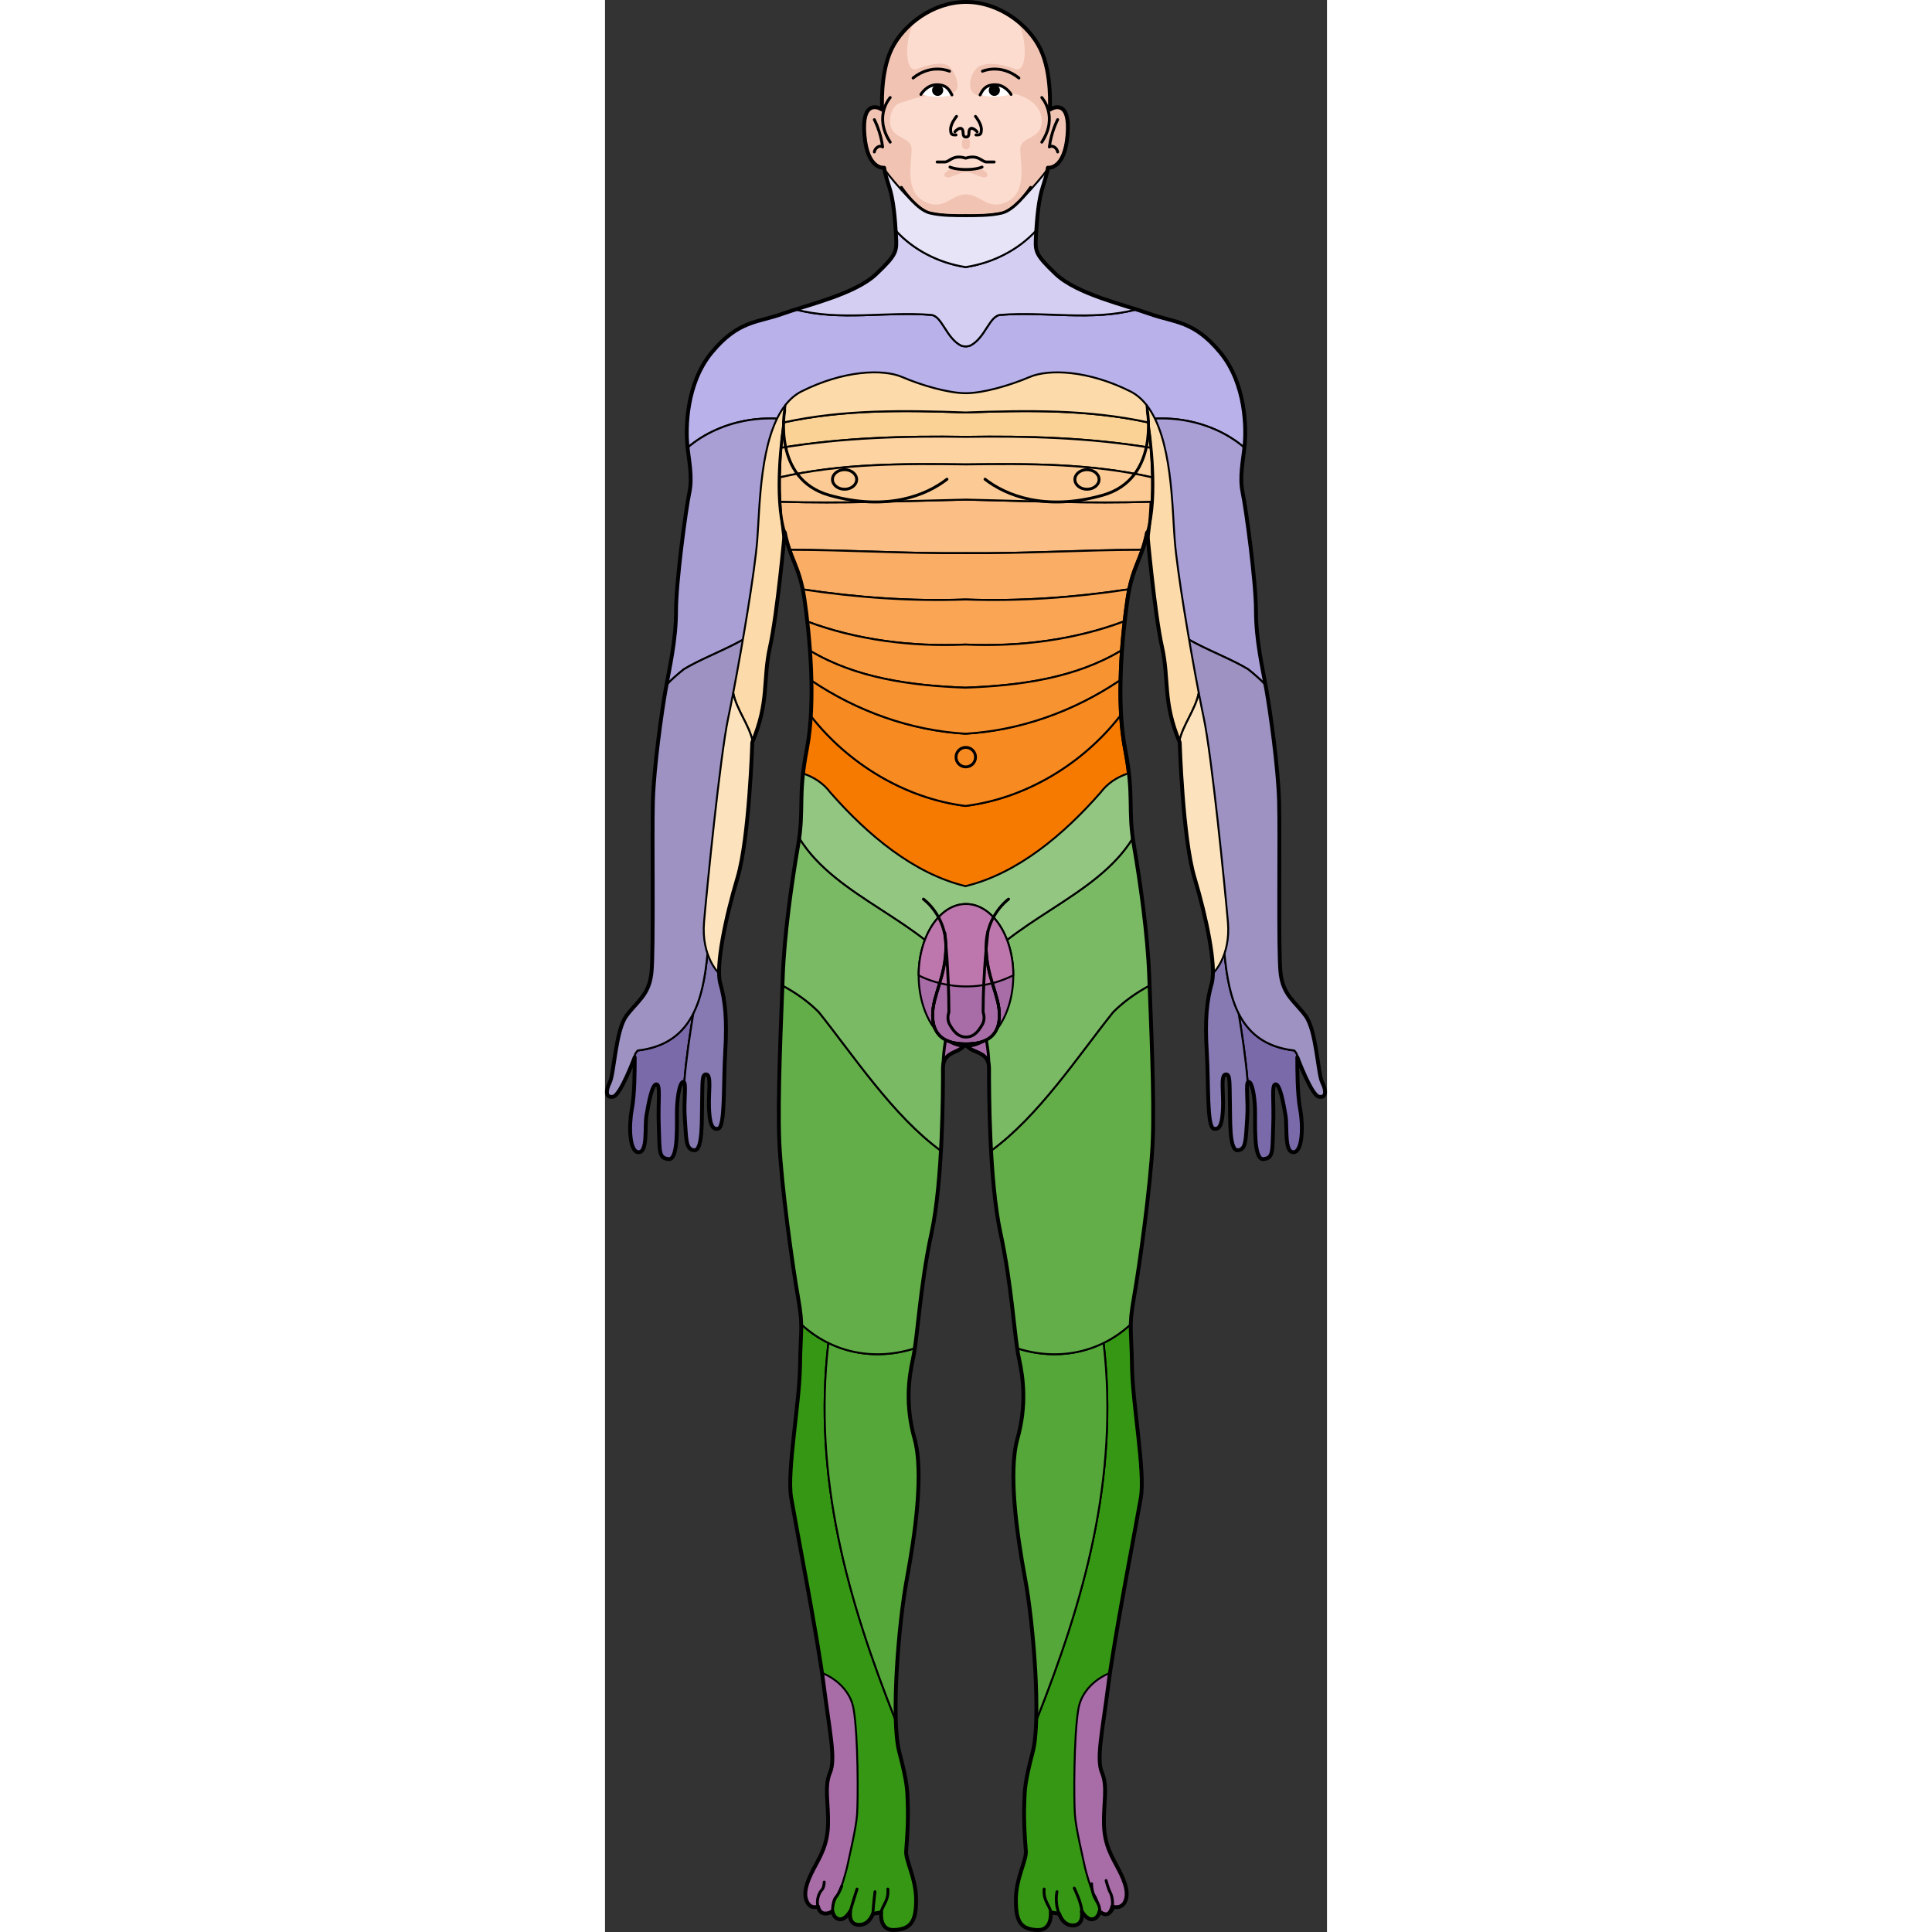 <?xml version="1.0" encoding="utf-8"?>
<!-- Created by: Science Figures, www.sciencefigures.org, Generator: Science Figures Editor -->
<!DOCTYPE svg PUBLIC "-//W3C//DTD SVG 1.1//EN" "http://www.w3.org/Graphics/SVG/1.1/DTD/svg11.dtd">
<svg version="1.1" id="Layer_1" xmlns="http://www.w3.org/2000/svg" xmlns:xlink="http://www.w3.org/1999/xlink" 
	 width="800px" height="800px" viewBox="0 0 187.452 501.627" enable-background="new 0 0 187.452 501.627"
	 xml:space="preserve">
<rect x="0" y="0" width="187.452" height="501.627" fill="#333333" stroke="none"/>
<g>
	<g>
		<g>
			<path fill="#FCDCCE" d="M186.216,281.04c-1.148-2.299-1.486-13.43-4.299-17.262c-2.811-3.832-5.875-5.365-6.514-11.115
				c-0.639-5.748-0.128-35.641-0.383-44.582c-0.256-8.943-2.299-23.377-3.322-29.126c-1.021-5.748-2.684-12.774-2.684-20.311
				s-2.555-26.444-3.447-30.658c-0.895-4.216,0.127-8.432,0.51-12.391c0.383-3.96,0.512-15.841-6.387-24.145
				c-6.898-8.303-11.879-7.664-18.268-9.963c-6.387-2.299-18.906-5.108-24.4-10.347c-5.492-5.237-5.365-5.876-5.109-10.219
				c0.256-4.344,0.641-9.068,1.789-12.519c1.15-3.451,1.277-4.853,1.277-4.853s4.342,0.636,5.109-8.434
				c0.768-9.069-3.449-7.41-4.598-6.643c0,0,0.639-9.325-2.428-15.713C109.997,6.373,102.238,0.5,93.727,0.5
				c-8.51,0-16.271,5.873-19.336,12.259c-3.068,6.389-2.428,15.713-2.428,15.713c-1.15-0.767-5.367-2.426-4.6,6.643
				c0.766,9.07,5.109,8.434,5.109,8.434s0.129,1.402,1.277,4.853c1.149,3.45,1.533,8.174,1.789,12.519
				c0.256,4.343,0.383,4.982-5.109,10.219c-5.494,5.239-18.012,8.048-24.4,10.347c-6.387,2.299-11.367,1.661-18.268,9.963
				c-6.898,8.304-6.77,20.185-6.387,24.145c0.383,3.959,1.406,8.175,0.51,12.391c-0.893,4.214-3.447,23.122-3.447,30.658
				s-1.663,14.563-2.684,20.311c-1.021,5.749-3.066,20.183-3.32,29.126c-0.256,8.941,0.254,38.834-0.383,44.582
				c-0.641,5.75-3.707,7.283-6.516,11.115c-2.811,3.832-3.15,14.963-4.301,17.262c-1.148,2.303-1.021,4.09,0.895,3.707
				c1.916-0.385,5.578-10.236,5.578-10.236c0,3.576,0,9.578-0.768,13.666c-0.768,4.092-0.639,10.986,1.789,10.986
				c2.426,0,1.533-6.643,2.043-9.58c0.512-2.939,1.406-8.049,2.557-8.049s0.383,4.344,0.637,10.859
				c0.256,6.516-0.127,8.303,2.555,8.559c2.684,0.254,2.045-9.709,2.172-13.158c0.129-3.449,0.768-6.898,1.662-6.898
				c0.893,0,0,4.855,0.383,9.709s0.127,7.92,2.428,8.049c2.299,0.127,1.916-8.049,2.043-12.775c0.129-4.725-0.127-7.154,1.15-6.898
				s0.51,4.6,0.637,8.432c0.131,3.832,0.641,6.131,2.428,5.621c1.789-0.512,1.279-11.498,1.789-19.928
				c0.512-8.434,0-13.285-1.277-17.758c-1.277-4.471,1.404-17.244,4.473-27.465c3.064-10.219,3.832-35.129,3.832-35.129
				c4.471-10.604,2.682-16.224,4.598-24.782c1.916-8.561,3.832-29.766,3.832-29.766c1.406,7.156,3.832,8.687,5.109,17.374
				c1.279,8.686,3.066,26.314,0.641,38.834c-2.428,12.518-0.641,15.586-2.301,25.164c-1.66,9.582-3.576,23.252-3.961,33.854
				c-0.383,10.602-1.404,31.936-0.893,43.178c0.51,11.244,3.449,32.318,4.854,40.238c1.404,7.922,0.639,8.178,0.512,17.887
				c-0.129,9.707-3.449,27.336-2.301,34.105c1.152,6.771,6.9,36.408,8.432,48.545c1.533,12.137,3.195,19.289,1.66,22.865
				c-1.533,3.578-0.383,7.92-0.51,13.412c-0.127,5.494-2.172,8.561-3.834,11.752c-1.658,3.195-2.682,6.135-1.658,8.307
				c1.021,2.168,2.866,1.275,2.866,1.275c0.743,3.34,3.774,1.277,3.774,1.277s0.256,1.789,1.789,2.043
				c1.533,0.256,2.811-2.043,2.811-2.043s-0.651,3.375,2.16,3.502c2.809,0.129,3.717-2.863,3.717-2.863l2.17-0.383
				c0,0-0.614,4.835,3.474,4.579c4.086-0.254,5.597-2.024,5.597-7.772s-2.785-10.182-2.586-12.771s0.598-7.57,0.398-12.551
				c-0.127-3.186,0-4.779-2.189-13.146c-2.193-8.365-0.201-33.266,1.99-45.02c2.189-11.752,4.383-27.688,1.992-36.252
				c-2.393-8.566-1.594-15.539-0.397-20.916c1.194-5.379,1.791-18.725,4.78-32.469c2.986-13.744,2.986-37.449,2.986-42.828
				c0-5.377,5.813-3.387,5.813-7.371c0,3.984,6.141,1.994,6.141,7.371c0,5.379-0.002,29.084,2.986,42.828
				c2.987,13.744,3.585,27.09,4.78,32.469c1.195,5.377,1.992,12.35-0.398,20.916c-2.391,8.564-0.199,24.5,1.993,36.252
				c2.19,11.754,4.183,36.654,1.991,45.02c-2.191,8.367-2.064,9.961-2.191,13.146c-0.199,4.98,0.2,9.961,0.398,12.551
				c0.199,2.59-2.588,7.023-2.588,12.771s1.343,7.528,5.433,7.782c4.086,0.256,3.638-4.589,3.638-4.589l2.172,0.383
				c0,0,0.905,3.135,3.716,3.006c2.811-0.127,2.161-3.645,2.161-3.645s1.277,2.299,2.811,2.043c1.533-0.254,1.787-2.043,1.787-2.043
				s2.635,2.104,3.322-1.277c0,0,2.299,0.893,3.322-1.275c1.021-2.172,0-5.111-1.662-8.307c-1.66-3.191-3.705-6.258-3.832-11.752
				c-0.129-5.492,1.021-9.834-0.512-13.412c-1.531-3.576,0.129-10.729,1.662-22.865s7.281-41.773,8.432-48.545
				c1.149-6.77-2.172-24.398-2.301-34.105c-0.127-9.709-0.893-9.965,0.512-17.887c1.404-7.92,4.344-28.994,4.854-40.238
				c0.511-11.242-0.511-32.576-0.894-43.178c-0.385-10.602-2.301-24.271-3.961-33.854c-1.66-9.578,0.129-12.646-2.299-25.164
				c-2.428-12.52-0.641-30.149,0.639-38.834c1.277-8.687,3.703-10.218,5.109-17.374c0,0,1.916,21.206,3.832,29.766
				c1.916,8.558,0.129,14.178,4.598,24.782c0,0,0.769,24.91,3.834,35.129c3.066,10.221,5.748,22.994,4.471,27.465
				c-1.277,4.473-1.789,9.324-1.277,17.758c0.51,8.43,0,19.416,1.789,19.928c1.789,0.51,2.299-1.789,2.428-5.621
				c0.127-3.832-0.639-8.176,0.637-8.432c1.279-0.256,1.023,2.174,1.15,6.898c0.129,4.727-0.256,12.902,2.043,12.775
				c2.301-0.129,2.045-3.195,2.428-8.049s-0.51-9.709,0.383-9.709c0.895,0,1.533,3.449,1.662,6.898
				c0.127,3.449-0.512,13.412,2.172,13.158c2.682-0.256,2.299-2.043,2.555-8.559c0.254-6.516-0.512-10.859,0.637-10.859
				c1.151,0,2.045,5.109,2.557,8.049c0.511,2.938-0.385,9.58,2.043,9.58s2.555-6.895,1.789-10.986
				c-0.766-4.088-0.766-10.09-0.766-13.666c0,0,3.66,9.852,5.576,10.236C187.239,285.13,187.368,283.343,186.216,281.04z"/>
		</g>
		<path fill="#F1C3B3" d="M117.017,71.12c-5.492-5.237-5.365-5.876-5.109-10.22c0.256-4.343,0.641-9.067,1.789-12.518
			c1.15-3.452,1.277-4.854,1.277-4.854s4.342,0.638,5.109-8.434c0.768-9.067-3.449-7.409-4.598-6.642c0,0,0.639-9.325-2.428-15.713
			c-1.377-2.869-3.709-5.631-6.629-7.807c3.1,2.767,3.701,14.37,0,12.975c-2.781-1.049-6.218-1.92-9.089-0.78
			c-2.006,0.798-3.559,5.36-1.715,7.03c2.137,1.933,6.855-0.498,9.421-0.084c3.725,0.601,8.119,2.739,8.338,7.02
			c0.275,5.358-5.557,4.019-5.557,7.693c0,3.674,1.82,10.883-3.277,13.515c-5.091,2.627-6.878-1.813-10.829-1.829
			c-3.967,0.015-5.752,4.456-10.844,1.829C77.779,49.67,79.6,42.461,79.6,38.787c0-3.675-5.832-2.335-5.557-7.693
			c0.07-1.362,0.498-2.902,1.576-3.827c0.729-0.622,2.203-0.839,3.111-1.191c1.277-0.496,2.637-0.761,3.967-1.062
			c1.771-0.402,3.52-0.287,5.291-0.212c1.266,0.054,2.891-0.506,3.414-1.824C92,21.475,90.475,17.833,89,17.006
			c-2.098-1.175-5.951,0.129-8.002,0.902c-3.689,1.391-3.102-10.143-0.025-12.95c-2.9,2.173-5.217,4.925-6.588,7.782
			c-3.068,6.388-2.428,15.713-2.428,15.713c-1.15-0.768-5.367-2.426-4.6,6.642c0.766,9.071,5.109,8.434,5.109,8.434
			s0.129,1.403,1.277,4.854c1.149,3.45,1.533,8.174,1.789,12.518c0.256,4.344,0.383,4.982-5.109,10.22
			c-5.494,5.239-18.012,8.048-24.4,10.347c-0.111,0.04-0.221,0.074-0.33,0.115c0,0,22.344-5.89,27.365-9.167
			c5.021-3.278,4.721-6.646,4.266-12.929c-0.455-6.283,2.494-7.31,5.246-5.002c2.734,2.294,11.059,1.489,11.16,1.481
			c0.102,0.008,8.391,0.813,11.126-1.481c2.752-2.308,5.701-1.281,5.246,5.002c-0.455,6.282-0.756,9.65,4.266,12.929
			c5.021,3.277,27.365,9.167,27.365,9.161c-0.105-0.039-0.209-0.069-0.316-0.109C135.03,79.168,122.511,76.359,117.017,71.12z"/>
		<path fill="#F1C3B3" d="M96.949,43.658c-1.424,0.469-3.229,0.337-3.229,0.337s-1.805,0.132-3.229-0.337
			c0,0-2.973,0.988-2.244,2.081c0.729,1.094,3.568-1.039,5.473-1.039c1.902,0,4.742,2.133,5.471,1.039
			C99.92,44.646,96.949,43.658,96.949,43.658z"/>
		<path fill="#F1C3B3" d="M94.639,36.179h-0.918h-0.92c0,0-0.656,2.608,0.92,2.608C95.295,38.787,94.639,36.179,94.639,36.179z"/>
		<path fill-rule="evenodd" clip-rule="evenodd" fill="#B9B1EA" stroke="#000000" stroke-width="0.5" stroke-miterlimit="10" d="
			M159.666,91.45c-6.917-8.303-11.909-7.664-18.312-9.963c-1.016-0.365-2.197-0.745-3.47-1.143
			c-11.463,3.078-23.719,0.461-35.082,1.406c-3.007,0-4.009,6-8.019,8c-0.421,0.14-0.799,0.195-1.149,0.191
			c-0.35,0.003-0.727-0.052-1.146-0.191c-4-2-5-8-8-8c-11.336-0.945-23.563,1.672-34.997-1.406c-1.27,0.398-2.448,0.778-3.462,1.143
			c-6.387,2.299-11.367,1.661-18.268,9.963c-6.898,8.304-6.77,20.185-6.387,24.145c0.02,0.206,0.047,0.415,0.07,0.623
			c8.87-7.574,22.313-9.595,33.043-5.468c12,4,16,18,26,24c1.269,0.634,2.631,1.404,4.05,2.193l8.411-30.448l0.686,2.403
			l0.688-2.403l8.431,30.448c1.423-0.789,2.788-1.559,4.06-2.193c10.024-6,14.034-20,26.063-24
			c10.757-4.127,24.231-2.106,33.123,5.468c0.023-0.208,0.051-0.417,0.07-0.623C166.452,111.635,166.581,99.754,159.666,91.45z"/>
		<g>
			<path fill-rule="evenodd" clip-rule="evenodd" fill="#A99FD5" stroke="#000000" stroke-width="0.5" stroke-miterlimit="10" d="
				M132.65,110.862c0.103-0.036,0.201-0.077,0.305-0.112c10.73-4.127,24.173-2.106,33.043,5.468
				c-0.419,3.778-1.289,7.771-0.439,11.768c0.893,4.214,3.447,23.122,3.447,30.658c0,7.064,1.455,13.666,2.479,19.201
				c-1.3-1.415-2.855-2.756-4.529-4.095c-7.805-4.683-19.262-7.539-23.918-15.221c-1.27-9.347-2.262-20.324-2.262-20.324
				c-0.238,1.214-0.508,2.258-0.795,3.21C141.528,130.709,135.83,120.915,132.65,110.862z"/>
			
				<path fill="#7A6AAA" stroke="#000000" stroke-width="0.5" stroke-linecap="round" stroke-linejoin="round" stroke-miterlimit="10" d="
				M178.955,272.75c0.646,0.646,0.873,1.298,0.953,2.214c-0.11-0.286-0.172-0.453-0.172-0.453c0,0.315,0,0.649,0.001,0.999
				c0.005,3.62,0.066,8.939,0.767,12.667c0.768,4.092,0.639,10.986-1.789,10.986c-2.426,0-1.533-6.643-2.043-9.58
				c-0.512-2.939-1.406-8.049-2.557-8.049s-0.383,4.344-0.637,10.859c-0.256,6.516,0.127,8.303-2.555,8.559
				c-2.684,0.254-2.045-9.709-2.172-13.158c-0.114-3.069-0.634-6.132-1.377-6.771c-0.092-0.079-0.187-0.128-0.285-0.128
				c-0.096,0-0.167,0.066-0.226,0.172c-0.479-6.104-1.384-12.064-2.36-18.002C167.093,268.232,171.424,271.881,178.955,272.75z"/>
			
				<path fill="#8779B2" stroke="#000000" stroke-width="0.5" stroke-linecap="round" stroke-linejoin="round" stroke-miterlimit="10" d="
				M153.096,228.082c1.704-3.867,3.313-7.79,2.859-12.332c6.393,12.786,2.202,34.644,8.549,47.315
				c0.977,5.938,1.882,11.898,2.36,18.002c-0.486,0.881,0.185,5.204-0.157,9.537c-0.383,4.854-0.127,7.92-2.428,8.049
				c-2.299,0.127-1.916-8.049-2.043-12.775c-0.129-4.725,0.127-7.154-1.15-6.898s-0.51,4.6-0.637,8.432
				c-0.131,3.832-0.641,6.131-2.428,5.621c-1.789-0.512-1.279-11.498-1.789-19.928c-0.512-8.434,0-13.285,1.277-17.758
				C158.779,250.905,156.14,238.269,153.096,228.082z"/>
			<path fill-rule="evenodd" clip-rule="evenodd" fill="#9D92C1" stroke="#000000" stroke-width="0.5" stroke-miterlimit="10" d="
				M166.955,173.75c1.674,1.339,3.229,2.681,4.529,4.095c0.068,0.37,0.142,0.75,0.205,1.109c1.021,5.749,3.066,20.183,3.32,29.126
				c0.256,8.941-0.254,38.834,0.383,44.582c0.641,5.75,3.707,7.283,6.516,11.115c2.811,3.832,3.15,14.963,4.301,17.262
				c1.148,2.303,1.021,4.09-0.895,3.707c-1.669-0.335-4.661-7.849-5.406-9.783c-0.08-0.916-0.307-1.567-0.953-2.214
				c-26-3-14-39-23-57c0.454,4.542-1.155,8.465-2.859,12.332c-0.02-0.066-0.039-0.134-0.059-0.2
				c-3.064-10.219-3.832-35.129-3.832-35.129c-4.471-10.604-2.682-16.224-4.598-24.782c-0.537-2.401-1.075-5.798-1.57-9.442
				C147.693,166.211,159.15,169.067,166.955,173.75z"/>
			
				<path fill="#369715" stroke="#000000" stroke-width="0.5" stroke-linecap="round" stroke-linejoin="round" stroke-miterlimit="10" d="
				M109.254,480.563c-0.199-2.59-0.598-7.57-0.398-12.551c0.127-3.186,0-4.779,2.189-13.146c0.505-1.926,0.786-4.734,0.896-8.05
				c12.362-31.104,21.578-63.08,17.51-98.137c2.5-1.227,4.876-2.832,7.054-4.85c-0.063,2.691,0.235,5.123,0.311,10.903
				c0.129,9.707,3.449,27.336,2.301,34.105c-1.152,6.771-6.9,36.408-8.432,48.545c-1.533,12.137-3.195,19.289-1.66,22.865
				c1.533,3.578,0.383,7.92,0.51,13.412c0.127,5.494,2.172,8.561,3.834,11.752c1.658,3.195,2.682,6.135,1.658,8.307
				c-1.021,2.168-2.866,1.275-2.866,1.275c-0.743,3.34-3.774,1.277-3.774,1.277s-0.256,1.789-1.789,2.043
				c-1.533,0.256-2.811-2.043-2.811-2.043s0.651,3.375-2.16,3.502c-2.809,0.129-3.717-2.863-3.717-2.863l-2.17-0.383
				c0,0,0.614,4.835-3.474,4.579c-4.086-0.254-5.597-2.024-5.597-7.772S109.453,483.153,109.254,480.563z"/>
			
				<path fill="#55A739" stroke="#000000" stroke-width="0.5" stroke-linecap="round" stroke-linejoin="round" stroke-miterlimit="10" d="
				M111.94,446.816c0.368-11.089-1.199-27.922-2.886-36.97c-2.189-11.752-4.383-27.688-1.992-36.252
				c2.393-8.566,1.594-15.539,0.397-20.916c-0.161-0.727-0.312-1.61-0.459-2.61c7.526,2.425,15.483,2.027,22.449-1.389
				C133.519,383.736,124.303,415.713,111.94,446.816z"/>
			
				<path fill="#63AE49" stroke="#000000" stroke-width="0.5" stroke-linecap="round" stroke-linejoin="round" stroke-miterlimit="10" d="
				M107.001,350.068c-0.94-6.395-1.736-17.972-4.321-29.858c-1.309-6.022-2.044-13.956-2.457-21.424
				c12.441-9.069,22.722-24.772,31.732-36.036c2.771-2.771,6.025-5.051,9.424-6.862c0.431,11.173,1.275,30.289,0.801,40.721
				c-0.51,11.244-3.449,32.318-4.854,40.238c-0.568,3.206-0.778,5.154-0.822,6.983C128.261,351.469,117.229,353.363,107.001,350.068
				z"/>
			
				<path fill="#7ABA64" stroke="#000000" stroke-width="0.5" stroke-linecap="round" stroke-linejoin="round" stroke-miterlimit="10" d="
				M93.93,270.524l-0.1,0.729c-0.009-0.019-0.014-0.042-0.021-0.062v-16.148c0.049-0.098,0.098-0.196,0.146-0.294
				c10.977-16.043,33.359-21.393,43.071-37.117c0.086,0.622,0.182,1.262,0.3,1.944c1.66,9.582,3.576,23.252,3.961,33.854
				c0.027,0.764,0.059,1.59,0.092,2.457c-3.398,1.812-6.652,4.091-9.424,6.862c-9.011,11.264-19.291,26.967-31.732,36.036
				c-0.529-9.575-0.529-18.382-0.529-21.404C99.693,272.259,94.428,273.812,93.93,270.524z"/>
			
				<path fill="#A86DA7" stroke="#000000" stroke-width="0.5" stroke-linecap="round" stroke-linejoin="round" stroke-miterlimit="10" d="
				M131.097,434.373L131.097,434.373c-0.158,1.087-0.299,2.103-0.413,3.011c-1.533,12.137-3.195,19.289-1.66,22.865
				c1.533,3.578,0.383,7.92,0.51,13.412c0.127,5.494,2.172,8.561,3.834,11.752c1.658,3.195,2.682,6.135,1.658,8.307
				c-1.021,2.168-2.866,1.275-2.866,1.275c-0.657,2.954-3.102,1.684-3.657,1.351c-0.215-1.996-1.078-3.886-1.543-4.513
				c-0.652-0.879-2.022-5.306-2.565-7.963s-2.089-8.942-2.384-12.657s-0.3-20.497,0.885-27.442S131.097,434.373,131.097,434.373z"/>
			
				<path fill-rule="evenodd" clip-rule="evenodd" fill="#FCDAA9" stroke="#000000" stroke-width="0.5" stroke-linecap="round" stroke-linejoin="round" stroke-miterlimit="10" d="
				M140.581,105.132c6.726,8.532,6.645,26.449,7.343,35.181c0.677,8.459,3.94,27.594,6.236,39.586
				c-0.851,4.404-4.157,8.297-5.049,12.618c-4.342-10.448-2.603-16.053-4.504-24.545c-1.533-6.848-3.064-21.777-3.616-27.481
				C142.72,129.014,142.127,116.772,140.581,105.132z"/>
			
				<path fill-rule="evenodd" clip-rule="evenodd" fill="#FDE3BD" stroke="#000000" stroke-width="0.5" stroke-linecap="round" stroke-linejoin="round" stroke-miterlimit="10" d="
				M155.459,186.413c2.089,9.88,5.483,43.909,6.267,52.952s-3.896,13.386-3.896,13.386s-0.007-0.029-0.009-0.038
				c0.121-5.728-2.188-16.183-4.784-24.83c-3.064-10.219-3.832-35.129-3.832-35.129c-0.034-0.081-0.061-0.156-0.094-0.236
				c0.892-4.32,4.198-8.214,5.049-12.618C154.647,182.448,155.093,184.681,155.459,186.413z"/>
		</g>
		<path fill-rule="evenodd" clip-rule="evenodd" fill="#A99FD5" stroke="#000000" stroke-width="0.5" stroke-miterlimit="10" d="
			M54.793,110.862c-0.103-0.036-0.201-0.077-0.305-0.112c-10.73-4.127-24.173-2.106-33.043,5.468
			c0.419,3.778,1.289,7.771,0.439,11.768c-0.893,4.214-3.447,23.122-3.447,30.658c0,7.064-1.455,13.666-2.479,19.201
			c1.3-1.415,2.855-2.756,4.529-4.095c7.805-4.683,19.262-7.539,23.918-15.221c1.27-9.347,2.262-20.324,2.262-20.324
			c0.238,1.214,0.508,2.258,0.795,3.21C45.915,130.709,51.613,120.915,54.793,110.862z"/>
		
			<path fill="#7A6AAA" stroke="#000000" stroke-width="0.5" stroke-linecap="round" stroke-linejoin="round" stroke-miterlimit="10" d="
			M8.488,272.75c-0.646,0.646-0.873,1.298-0.953,2.214c0.11-0.286,0.172-0.453,0.172-0.453c0,0.315,0,0.649-0.001,0.999
			c-0.005,3.62-0.066,8.939-0.767,12.667c-0.768,4.092-0.639,10.986,1.789,10.986c2.426,0,1.533-6.643,2.043-9.58
			c0.512-2.939,1.406-8.049,2.557-8.049s0.383,4.344,0.637,10.859c0.256,6.516-0.127,8.303,2.555,8.559
			c2.684,0.254,2.045-9.709,2.172-13.158c0.114-3.069,0.634-6.132,1.377-6.771c0.092-0.079,0.187-0.128,0.285-0.128
			c0.096,0,0.167,0.066,0.226,0.172c0.479-6.104,1.384-12.064,2.36-18.002C20.351,268.232,16.02,271.881,8.488,272.75z"/>
		
			<path fill="#8779B2" stroke="#000000" stroke-width="0.5" stroke-linecap="round" stroke-linejoin="round" stroke-miterlimit="10" d="
			M34.348,228.082c-1.704-3.867-3.313-7.79-2.859-12.332c-6.393,12.786-2.202,34.644-8.549,47.315
			c-0.977,5.938-1.882,11.898-2.36,18.002c0.486,0.881-0.185,5.204,0.157,9.537c0.383,4.854,0.127,7.92,2.428,8.049
			c2.299,0.127,1.916-8.049,2.043-12.775c0.129-4.725-0.127-7.154,1.15-6.898s0.51,4.6,0.637,8.432
			c0.131,3.832,0.641,6.131,2.428,5.621c1.789-0.512,1.279-11.498,1.789-19.928c0.512-8.434,0-13.285-1.277-17.758
			C28.664,250.905,31.304,238.269,34.348,228.082z"/>
		<path fill-rule="evenodd" clip-rule="evenodd" fill="#9D92C1" stroke="#000000" stroke-width="0.5" stroke-miterlimit="10" d="
			M20.488,173.75c-1.674,1.339-3.229,2.681-4.529,4.095c-0.068,0.37-0.142,0.75-0.205,1.109c-1.021,5.749-3.066,20.183-3.32,29.126
			c-0.256,8.941,0.254,38.834-0.383,44.582c-0.641,5.75-3.707,7.283-6.516,11.115c-2.811,3.832-3.15,14.963-4.301,17.262
			c-1.148,2.303-1.021,4.09,0.895,3.707c1.669-0.335,4.661-7.849,5.406-9.783c0.08-0.916,0.307-1.567,0.953-2.214c26-3,14-39,23-57
			c-0.454,4.542,1.155,8.465,2.859,12.332c0.02-0.066,0.039-0.134,0.059-0.2c3.064-10.219,3.832-35.129,3.832-35.129
			c4.471-10.604,2.682-16.224,4.598-24.782c0.537-2.401,1.075-5.798,1.57-9.442C39.75,166.211,28.293,169.067,20.488,173.75z"/>
		<path fill-rule="evenodd" clip-rule="evenodd" fill="#D4CFF2" stroke="#000000" stroke-width="0.5" stroke-miterlimit="10" d="
			M116.932,71.14c-5.515-5.237-5.387-5.876-5.13-10.219c0.021-0.358,0.045-0.721,0.068-1.083
			c-4.673,5.121-11.325,8.454-18.235,9.512c-6.883-1.058-13.51-4.391-18.164-9.512c0.023,0.362,0.047,0.726,0.068,1.083
			c0.256,4.343,0.383,4.982-5.109,10.219c-4.623,4.408-14.205,7.093-20.938,9.205c11.435,3.078,23.661,0.461,34.997,1.406
			c3,0,4,6,8,8c0.42,0.14,0.797,0.195,1.146,0.191c0.351,0.003,0.729-0.052,1.151-0.191c4.016-2,5.02-8,8.031-8
			c11.381-0.945,23.655,1.672,35.135-1.406C131.192,78.233,121.572,75.547,116.932,71.14z"/>
		<path fill-rule="evenodd" clip-rule="evenodd" fill="#E7E4F8" stroke="#000000" stroke-width="0.5" stroke-miterlimit="10" d="
			M102.98,55.3c-3.162,0.614-7.346,0.696-8.712,0.707c-0.175-0.001-0.394-0.003-0.634-0.006c-0.238,0.003-0.455,0.005-0.629,0.006
			c-1.354-0.01-5.504-0.092-8.641-0.707c-3.791-0.743-11.782-11.235-11.819-11.284c0.117,0.654,0.422,2.035,1.204,4.385
			c1.055,3.166,1.463,7.401,1.721,11.435c4.654,5.121,11.281,8.454,18.164,9.512c6.939-1.058,13.621-4.391,18.313-9.512
			c0.261-4.034,0.672-8.269,1.735-11.435c0.788-2.35,1.096-3.731,1.214-4.385C114.86,44.065,106.803,54.558,102.98,55.3z"/>
		
			<path fill="#93C781" stroke="#000000" stroke-width="0.5" stroke-linecap="round" stroke-linejoin="round" stroke-miterlimit="10" d="
			M135.885,199.702c-3.716-0.844-8.306-1.847-8.115-1.858c0.267-0.015-24.622,12.673-32.066,16.465
			c-0.594-0.27-1.232-0.56-1.895-0.86v1.532c-1.131-0.448-1.942-0.729-2.068-0.672c-7.444-3.792-32.333-16.48-32.066-16.465
			c0.19,0.011-4.399,1.014-8.115,1.858c-0.987,7.64-0.21,11.204-1.142,17.931c9.712,15.724,32.095,21.074,43.071,37.117
			c0.049,0.098,0.098,0.196,0.146,0.294l0.174-0.812v0.812c0.049-0.098,0.098-0.196,0.146-0.294
			c10.977-16.043,33.359-21.393,43.071-37.117C136.095,210.906,136.872,207.342,135.885,199.702z"/>
		
			<path fill-rule="evenodd" clip-rule="evenodd" fill="#FBBF86" stroke="#000000" stroke-width="0.5" stroke-linecap="round" stroke-linejoin="round" stroke-miterlimit="10" d="
			M93.635,129.721v-0.002c-0.016,0-0.031,0.001-0.047,0.001c-0.017,0-0.032,0-0.048-0.001v0.002
			c-16.008,0.357-32.13,1.069-48.013,0.542c0.1,2.506,0.279,4.997,0.562,7.458c0.106,0.928,0.225,1.852,0.363,2.77
			c0.138-1.426,0.216-2.285,0.216-2.285c0.355,1.809,0.777,3.25,1.229,4.547c14.971,0.018,30.44,1.022,45.691,0.862
			c15.25,0.161,30.72-0.844,45.69-0.862c0.451-1.298,0.873-2.739,1.229-4.547c0,0,0.078,0.859,0.216,2.285
			c0.139-0.918,0.257-1.842,0.363-2.77c0.282-2.461,0.462-4.952,0.562-7.458C125.765,130.79,109.643,130.078,93.635,129.721z"/>
		
			<path fill-rule="evenodd" clip-rule="evenodd" fill="#FAAE65" stroke="#000000" stroke-width="0.5" stroke-linecap="round" stroke-linejoin="round" stroke-miterlimit="10" d="
			M93.635,143.614L93.635,143.614c-0.016,0-0.031,0-0.047,0c-0.017,0-0.032,0-0.048,0l0,0c-15.235,0.158-30.688-0.844-45.644-0.862
			c0.606,1.747,1.266,3.226,1.896,4.92c0.557,1.495,1.089,3.166,1.539,5.356c14.085,2.127,28.171,3.135,42.257,2.621
			c14.085,0.514,28.171-0.494,42.256-2.621c0.45-2.19,0.982-3.862,1.539-5.356c0.63-1.694,1.289-3.173,1.896-4.92
			C124.323,142.771,108.87,143.772,93.635,143.614z"/>
		
			<path fill-rule="evenodd" clip-rule="evenodd" fill="#FAA554" stroke="#000000" stroke-width="0.5" stroke-linecap="round" stroke-linejoin="round" stroke-miterlimit="10" d="
			M93.635,155.651v-0.002c-0.016,0-0.031,0-0.047,0.001c-0.017,0-0.032,0-0.048-0.001v0.002c-14.07,0.51-28.14-0.498-42.209-2.623
			c0.159,0.78,0.31,1.622,0.446,2.55c0.145,0.978,0.295,2.084,0.445,3.269c0.102,0.798,0.201,1.647,0.3,2.524
			c12.713,4.771,27.01,6.613,41.065,5.983c14.055,0.63,28.352-1.212,41.064-5.983c0.099-0.877,0.198-1.726,0.3-2.524
			c0.15-1.185,0.301-2.291,0.445-3.269c0.137-0.928,0.287-1.77,0.446-2.55C121.774,155.153,107.705,156.161,93.635,155.651z"/>
		
			<path fill-rule="evenodd" clip-rule="evenodd" fill="#F99B40" stroke="#000000" stroke-width="0.5" stroke-linecap="round" stroke-linejoin="round" stroke-miterlimit="10" d="
			M134.652,161.372c-12.699,4.766-26.978,6.608-41.018,5.985v-0.003c-0.016,0-0.031,0.001-0.047,0.001
			c-0.017,0-0.032-0.001-0.048-0.001v0.003c-14.04,0.624-28.318-1.219-41.018-5.985c0.26,2.314,0.505,4.874,0.697,7.578
			c11.904,7.114,26.112,9.064,40.32,9.598v0.004c0.016,0,0.031-0.001,0.048-0.002c0.016,0,0.031,0.001,0.047,0.002v-0.004
			c14.208-0.534,28.416-2.484,40.32-9.598C134.147,166.245,134.393,163.686,134.652,161.372z"/>
		
			<path fill-rule="evenodd" clip-rule="evenodd" fill="#F67900" stroke="#000000" stroke-width="0.5" stroke-linecap="round" stroke-linejoin="round" stroke-miterlimit="10" d="
			M134.757,194.413c-0.243-1.254-0.429-2.573-0.591-3.916c0,0,0,0,0,0c-0.051-0.423-0.11-0.838-0.154-1.268
			c-0.112-1.104-0.195-2.233-0.264-3.371c-9.667,12.416-24.457,21.43-40.16,23.394c-15.704-1.964-30.494-10.978-40.161-23.394
			c-0.068,1.138-0.151,2.268-0.264,3.371c-0.044,0.43-0.104,0.845-0.154,1.268c0,0,0,0,0,0c-0.162,1.343-0.348,2.662-0.591,3.916
			c-0.479,2.469-0.789,4.559-0.998,6.414c2.895,0.974,5.326,2.601,7.068,4.923c9.64,11.017,21.651,21.074,35.052,24.319v0.026
			c0.016-0.004,0.031-0.009,0.048-0.013c0.016,0.003,0.031,0.009,0.047,0.013v-0.026c13.4-3.245,25.412-13.302,35.052-24.319
			c1.742-2.322,4.174-3.949,7.068-4.923C135.546,198.972,135.235,196.882,134.757,194.413z"/>
		
			<path fill-rule="evenodd" clip-rule="evenodd" fill="#F78A20" stroke="#000000" stroke-width="0.5" stroke-linecap="round" stroke-linejoin="round" stroke-miterlimit="10" d="
			M133.748,185.858c-0.08-1.347-0.137-2.709-0.163-4.083c-0.018-0.895-0.024-1.792-0.021-2.69c0.003-0.808,0.027-1.61,0.045-2.415
			c-11.977,8.062-25.866,12.996-40.021,13.831c-14.155-0.835-28.045-5.769-40.021-13.831c0.018,0.805,0.042,1.607,0.045,2.415
			c0.003,0.898-0.004,1.795-0.021,2.69c-0.026,1.374-0.083,2.735-0.163,4.083c9.657,12.404,24.427,21.41,40.113,23.387v0.015
			c0.016-0.002,0.031-0.005,0.048-0.007c0.016,0.002,0.031,0.005,0.047,0.007v-0.015
			C109.321,207.269,124.091,198.262,133.748,185.858z"/>
		
			<path fill-rule="evenodd" clip-rule="evenodd" fill="#F89331" stroke="#000000" stroke-width="0.5" stroke-linecap="round" stroke-linejoin="round" stroke-miterlimit="10" d="
			M93.588,178.55c-14.224-0.531-28.451-2.479-40.368-9.6c0.044,0.624,0.087,1.253,0.125,1.891c0.113,1.9,0.181,3.86,0.222,5.831
			c11.964,8.053,25.836,12.984,39.974,13.827v0.007c0.016-0.001,0.031-0.003,0.048-0.003c0.016,0,0.031,0.002,0.047,0.003v-0.007
			c14.138-0.843,28.01-5.774,39.974-13.827c0.041-1.971,0.108-3.93,0.222-5.831c0.038-0.638,0.081-1.267,0.125-1.891
			C122.038,176.071,107.811,178.019,93.588,178.55z"/>
		
			<path fill="#369715" stroke="#000000" stroke-width="0.5" stroke-linecap="round" stroke-linejoin="round" stroke-miterlimit="10" d="
			M78.189,480.563c0.199-2.59,0.598-7.57,0.398-12.551c-0.127-3.186,0-4.779-2.189-13.146c-0.505-1.926-0.786-4.734-0.896-8.05
			c-12.362-31.104-21.578-63.08-17.51-98.137c-2.5-1.227-4.876-2.832-7.054-4.85c0.063,2.691-0.235,5.123-0.311,10.903
			c-0.129,9.707-3.449,27.336-2.301,34.105c1.152,6.771,6.9,36.408,8.432,48.545c1.533,12.137,3.195,19.289,1.66,22.865
			c-1.533,3.578-0.383,7.92-0.51,13.412c-0.127,5.494-2.172,8.561-3.834,11.752c-1.658,3.195-2.682,6.135-1.658,8.307
			c1.021,2.168,2.866,1.275,2.866,1.275c0.743,3.34,3.774,1.277,3.774,1.277s0.256,1.789,1.789,2.043
			c1.533,0.256,2.811-2.043,2.811-2.043s-0.651,3.375,2.16,3.502c2.809,0.129,3.717-2.863,3.717-2.863l2.17-0.383
			c0,0-0.614,4.835,3.474,4.579c4.086-0.254,5.597-2.024,5.597-7.772S77.99,483.153,78.189,480.563z"/>
		
			<path fill="#55A739" stroke="#000000" stroke-width="0.5" stroke-linecap="round" stroke-linejoin="round" stroke-miterlimit="10" d="
			M75.503,446.816c-0.368-11.089,1.199-27.922,2.886-36.97c2.189-11.752,4.383-27.688,1.992-36.252
			c-2.393-8.566-1.594-15.539-0.397-20.916c0.161-0.727,0.312-1.61,0.459-2.61c-7.526,2.425-15.483,2.027-22.449-1.389
			C53.925,383.736,63.141,415.713,75.503,446.816z"/>
		
			<path fill="#63AE49" stroke="#000000" stroke-width="0.5" stroke-linecap="round" stroke-linejoin="round" stroke-miterlimit="10" d="
			M80.442,350.068c0.94-6.395,1.736-17.972,4.321-29.858c1.309-6.022,2.044-13.956,2.457-21.424
			c-12.441-9.069-22.722-24.772-31.732-36.036c-2.771-2.771-6.025-5.051-9.424-6.862c-0.431,11.173-1.275,30.289-0.801,40.721
			c0.51,11.244,3.449,32.318,4.854,40.238c0.568,3.206,0.778,5.154,0.822,6.983C59.183,351.469,70.214,353.363,80.442,350.068z"/>
		
			<path fill="#7ABA64" stroke="#000000" stroke-width="0.5" stroke-linecap="round" stroke-linejoin="round" stroke-miterlimit="10" d="
			M93.514,270.524l0.1,0.729c0.009-0.019,0.014-0.042,0.021-0.062v-16.148c-0.049-0.098-0.098-0.196-0.146-0.294
			c-10.977-16.043-33.359-21.393-43.071-37.117c-0.086,0.622-0.182,1.262-0.3,1.944c-1.66,9.582-3.576,23.252-3.961,33.854
			c-0.027,0.764-0.059,1.59-0.092,2.457c3.398,1.812,6.652,4.091,9.424,6.862c9.011,11.264,19.291,26.967,31.732,36.036
			c0.529-9.575,0.529-18.382,0.529-21.404C87.75,272.259,93.016,273.812,93.514,270.524z"/>
		<path fill="#A86DA7" d="M88.91,268.097c-0.784,1.9-1.04,6.399-1.122,8.72c0.388-4.425,5.247-3.136,5.726-6.292l0.1,0.729
			c0.046-0.093,0.072-0.204,0.107-0.308c0.035,0.104,0.062,0.215,0.107,0.308v-0.744c0.024-0.159,0.051-0.316,0.051-0.499
			c0,3.984,5.813,1.994,5.813,7.371c0,0.567,0,1.349,0.004,2.29c0.001,0,0.001,0,0.002,0c0.291-4.066-0.954-11.409-0.954-11.409
			S90.744,267.826,88.91,268.097z"/>
		
			<ellipse fill="#A86DA7" stroke="#000000" stroke-width="0.5" stroke-linecap="round" stroke-linejoin="round" stroke-miterlimit="10" cx="93.719" cy="253.238" rx="12.288" ry="18.52"/>
		
			<path fill="#A86DA7" stroke="#000000" stroke-width="0.5" stroke-linecap="round" stroke-linejoin="round" stroke-miterlimit="10" d="
			M56.347,434.373L56.347,434.373c0.158,1.087,0.299,2.103,0.413,3.011c1.533,12.137,3.195,19.289,1.66,22.865
			c-1.533,3.578-0.383,7.92-0.51,13.412c-0.127,5.494-2.172,8.561-3.834,11.752c-1.658,3.195-2.682,6.135-1.658,8.307
			c1.021,2.168,2.866,1.275,2.866,1.275c0.657,2.954,3.102,1.684,3.657,1.351c0.215-1.996,1.078-3.886,1.543-4.513
			c0.652-0.879,2.022-5.306,2.565-7.963s2.089-8.942,2.384-12.657s0.3-20.497-0.885-27.442S56.347,434.373,56.347,434.373z"/>
		
			<path fill-rule="evenodd" clip-rule="evenodd" fill="#FCDAA9" stroke="#000000" stroke-width="0.5" stroke-linecap="round" stroke-linejoin="round" stroke-miterlimit="10" d="
			M46.862,105.132c-6.726,8.532-6.645,26.449-7.343,35.181c-0.677,8.459-3.94,27.594-6.236,39.586
			c0.851,4.404,4.157,8.297,5.049,12.618c4.342-10.448,2.603-16.053,4.504-24.545c1.533-6.848,3.064-21.777,3.616-27.481
			C44.724,129.014,45.316,116.772,46.862,105.132z"/>
		
			<path fill-rule="evenodd" clip-rule="evenodd" fill="#FBD296" stroke="#000000" stroke-width="0.5" stroke-linecap="round" stroke-linejoin="round" stroke-miterlimit="10" d="
			M141.703,116.269c-0.149-2.198-0.338-4.392-0.574-6.569c-15.679-3.441-31.645-3.176-47.468-2.605
			c-15.784-0.571-31.709-0.836-47.349,2.605c-0.235,2.178-0.423,4.371-0.572,6.569c15.855-2.618,31.881-3.094,47.862-2.843v0.001
			c0.02,0,0.039,0,0.059,0c0.019,0,0.038,0,0.058,0v-0.001C109.741,113.175,125.808,113.651,141.703,116.269z"/>
		
			<path fill-rule="evenodd" clip-rule="evenodd" fill="#FCD3A1" stroke="#000000" stroke-width="0.5" stroke-linecap="round" stroke-linejoin="round" stroke-miterlimit="10" d="
			M142.014,123.934c-0.034-2.554-0.137-5.113-0.312-7.665c-15.914-2.622-32.001-3.095-48.041-2.843
			c-16.001-0.252-32.047,0.221-47.921,2.843c-0.174,2.552-0.276,5.111-0.311,7.665c16.057-3.656,32.115-3.553,48.173-3.354v0.001
			c0.02,0,0.039,0,0.059,0c0.019,0,0.038,0,0.058,0v-0.001C109.817,120.381,125.916,120.278,142.014,123.934z"/>
		
			<path fill-rule="evenodd" clip-rule="evenodd" fill="#FCCB95" stroke="#000000" stroke-width="0.5" stroke-linecap="round" stroke-linejoin="round" stroke-miterlimit="10" d="
			M93.725,120.581v0.015l-0.006-0.015c-16.097-0.199-32.193-0.312-48.289,3.353c-0.028,2.117,0.015,4.227,0.098,6.329
			c15.941,0.529,32.125-0.19,48.191-0.546l0.006-0.01v0.01c16.066,0.355,32.25,1.075,48.191,0.546
			c0.083-2.102,0.126-4.211,0.098-6.329C125.918,120.27,109.821,120.382,93.725,120.581z"/>
		
			<path fill="none" stroke="#000000" stroke-width="0.75" stroke-linecap="round" stroke-linejoin="round" stroke-miterlimit="10" d="
			M133.871,182.35c-0.027-1.085-0.043-2.173-0.039-3.264C133.828,180.177,133.844,181.265,133.871,182.35
			C133.871,182.35,133.871,182.35,133.871,182.35z"/>
		
			<path fill-rule="evenodd" clip-rule="evenodd" fill="#FCDAA9" stroke="#000000" stroke-width="0.5" stroke-linecap="round" stroke-linejoin="round" stroke-miterlimit="10" d="
			M141.131,109.7c-0.166-1.531-0.35-3.055-0.551-4.568c-1.178-1.49-2.557-2.701-4.191-3.519c-10.988-5.502-21.192-5.855-26.163-3.72
			c-4.955,2.128-11.955,4.186-16.551,4.199c-4.588-0.013-11.573-2.071-16.519-4.199c-4.961-2.135-15.145-1.782-26.111,3.72
			c-1.631,0.818-3.008,2.029-4.183,3.519c-0.201,1.513-0.384,3.037-0.55,4.568c15.63-3.439,31.544-3.176,47.317-2.606v0.003
			c0.015,0,0.029-0.001,0.045-0.001c0.015,0,0.029,0.001,0.044,0.001v-0.003C109.523,106.523,125.47,106.26,141.131,109.7z"/>
		
			<path fill-rule="evenodd" clip-rule="evenodd" fill="#FDE3BD" stroke="#000000" stroke-width="0.5" stroke-linecap="round" stroke-linejoin="round" stroke-miterlimit="10" d="
			M31.984,186.413c-2.089,9.88-5.483,43.909-6.267,52.952s3.896,13.386,3.896,13.386s0.007-0.029,0.009-0.038
			c-0.121-5.728,2.188-16.183,4.784-24.83c3.064-10.219,3.832-35.129,3.832-35.129c0.034-0.081,0.061-0.156,0.094-0.236
			c-0.892-4.32-4.198-8.214-5.049-12.618C32.796,182.448,32.351,184.681,31.984,186.413z"/>
		
			<path fill="none" stroke="#000000" stroke-width="0.75" stroke-linecap="round" stroke-linejoin="round" stroke-miterlimit="10" d="
			M74.049,25.322c0,0-4.43,4.854,0,11.583"/>
		
			<path fill="none" stroke="#000000" stroke-width="0.75" stroke-linecap="round" stroke-linejoin="round" stroke-miterlimit="10" d="
			M113.403,25.322c0,0,4.428,4.854,0,11.583"/>
		
			<path fill="none" stroke="#000000" stroke-width="0.75" stroke-linecap="round" stroke-linejoin="round" stroke-miterlimit="10" d="
			M76.957,48.656c0.768,1.192,4.258,5.876,7.408,6.644c3.152,0.766,6.95,0.682,9.334,0.682"/>
		<path fill="#FFFFFF" d="M82.024,24.512c0,0,1.448-2.512,4.13-2.512s3.279,1.492,3.918,2.64
			C90.072,24.64,87.023,25.861,82.024,24.512z"/>
		
			<path fill="none" stroke="#000000" stroke-width="0.75" stroke-linecap="round" stroke-linejoin="round" stroke-miterlimit="10" d="
			M82.024,24.512c0,0,1.448-2.512,4.13-2.512s3.279,1.492,3.918,2.64"/>
		<circle cx="86.367" cy="23.451" r="1.445"/>
		
			<path fill="none" stroke="#000000" stroke-width="0.75" stroke-linecap="round" stroke-linejoin="round" stroke-miterlimit="10" d="
			M91.264,30.219c0,0-1.533,1.831-1.533,3.363s0.512,1.449,1.406,1.449"/>
		
			<path fill="none" stroke="#000000" stroke-width="0.75" stroke-linecap="round" stroke-linejoin="round" stroke-miterlimit="10" d="
			M110.495,48.656c-0.766,1.192-4.258,5.876-7.409,6.644c-3.148,0.766-6.947,0.682-9.334,0.682"/>
		<path fill="#FFFFFF" d="M105.429,24.512c0,0-1.447-2.512-4.13-2.512c-2.682,0-3.279,1.492-3.918,2.64
			C97.381,24.64,100.721,25.706,105.429,24.512z"/>
		
			<path fill="none" stroke="#000000" stroke-width="0.75" stroke-linecap="round" stroke-linejoin="round" stroke-miterlimit="10" d="
			M105.429,24.512c0,0-1.447-2.512-4.13-2.512c-2.682,0-3.279,1.492-3.918,2.64"/>
		<circle cx="101.086" cy="23.451" r="1.445"/>
		
			<path fill="none" stroke="#000000" stroke-width="0.75" stroke-linecap="round" stroke-linejoin="round" stroke-miterlimit="10" d="
			M96.189,30.219c0,0,1.531,1.831,1.531,3.363s-0.51,1.449-1.402,1.449"/>
		
			<path fill="none" stroke="#000000" stroke-width="0.75" stroke-linecap="round" stroke-linejoin="round" stroke-miterlimit="10" d="
			M96.613,34.221c0,0-1.189-1.377-1.83-0.737c-0.637,0.638,0.143,2.1-1.037,2.1c-1.181,0-0.438-1.461-1.076-2.1
			c-0.641-0.641-1.832,0.737-1.832,0.737"/>
		
			<path fill="none" stroke="#000000" stroke-width="0.75" stroke-linecap="round" stroke-linejoin="round" stroke-miterlimit="10" d="
			M97.893,43.376c0,0-1.307,0.638-4.166,0.638c-2.861,0-4.166-0.638-4.166-0.638"/>
		
			<path fill="none" stroke="#000000" stroke-width="0.75" stroke-linecap="round" stroke-linejoin="round" stroke-miterlimit="10" d="
			M46.654,106.492c0,0-3.285,17.93,11.656,22.113c14.939,4.183,25.1,0,30.479-4.183"/>
		
			<path fill="none" stroke="#000000" stroke-width="0.75" stroke-linecap="round" stroke-linejoin="round" stroke-miterlimit="10" d="
			M140.798,106.492c0,0,3.285,17.93-11.654,22.113c-14.941,4.183-25.102,0-30.479-4.183"/>
		
			<path fill="none" stroke="#000000" stroke-width="0.75" stroke-linecap="round" stroke-linejoin="round" stroke-miterlimit="10" d="
			M46.629,138.205c-2.93-9.344-0.455-26.123-0.455-26.123"/>
		
			<path fill="none" stroke="#000000" stroke-width="0.75" stroke-linecap="round" stroke-linejoin="round" stroke-miterlimit="10" d="
			M140.823,138.205c2.932-9.344,0.455-26.123,0.455-26.123"/>
		
			<path fill="none" stroke="#000000" stroke-width="0.75" stroke-linecap="round" stroke-linejoin="round" stroke-miterlimit="10" d="
			M87.75,277.382c0-3.939,0.689-7.377,0.689-7.377"/>
		
			<path fill="none" stroke="#000000" stroke-width="0.75" stroke-linecap="round" stroke-linejoin="round" stroke-miterlimit="10" d="
			M99.701,277.382c0-3.939-0.688-7.377-0.688-7.377"/>
		
			<path fill="none" stroke="#000000" stroke-width="0.75" stroke-linecap="round" stroke-linejoin="round" stroke-miterlimit="10" d="
			M73.43,490.487c0,0,0.227,1.441-0.453,3.031c-0.684,1.592-1.084,1.846-1.264,3.01"/>
		
			<path fill="none" stroke="#000000" stroke-width="0.75" stroke-linecap="round" stroke-linejoin="round" stroke-miterlimit="10" d="
			M69.541,496.911c0.171-2.62,0.555-5.74,0.555-5.74"/>
		
			<path fill="none" stroke="#000000" stroke-width="0.75" stroke-linecap="round" stroke-linejoin="round" stroke-miterlimit="10" d="
			M59.065,496.272c0-1.313,0.281-3.128,0.963-3.81c0.682-0.684,1.439-2.8,1.439-2.8"/>
		
			<path fill="none" stroke="#000000" stroke-width="0.75" stroke-linecap="round" stroke-linejoin="round" stroke-miterlimit="10" d="
			M63.664,496.272c0.525-1.943,1.77-5.785,1.77-5.785"/>
		
			<path fill="none" stroke="#000000" stroke-width="0.75" stroke-linecap="round" stroke-linejoin="round" stroke-miterlimit="10" d="
			M55.29,494.995c-0.457-1.615,0.257-3.523,0.937-4.205c0.682-0.682,0.684-2.119,0.684-2.119"/>
		
			<path fill="none" stroke="#000000" stroke-width="0.75" stroke-linecap="round" stroke-linejoin="round" stroke-miterlimit="10" d="
			M114.022,490.487c0,0-0.229,1.441,0.455,3.031c0.682,1.592,1.082,1.846,1.264,3.01"/>
		
			<path fill="none" stroke="#000000" stroke-width="0.75" stroke-linecap="round" stroke-linejoin="round" stroke-miterlimit="10" d="
			M117.911,496.911c-1.236-3.012-0.555-5.74-0.555-5.74"/>
		
			<path fill="none" stroke="#000000" stroke-width="0.75" stroke-linecap="round" stroke-linejoin="round" stroke-miterlimit="10" d="
			M128.388,496.272c0.258-1.649-1.111-2.869-1.592-4.422c-0.536-1.731-0.448-2.746-0.448-2.746"/>
		
			<path fill="none" stroke="#000000" stroke-width="0.75" stroke-linecap="round" stroke-linejoin="round" stroke-miterlimit="10" d="
			M123.788,496.272c0-2.07-1.95-6.02-1.95-6.02"/>
		
			<path fill="none" stroke="#000000" stroke-width="0.75" stroke-linecap="round" stroke-linejoin="round" stroke-miterlimit="10" d="
			M131.708,494.995c0.215-1.185-0.084-2.801-0.542-3.649c-0.548-1.015-1.064-3.081-1.064-3.081"/>
		
			<path fill="none" stroke="#000000" stroke-width="0.75" stroke-linecap="round" stroke-linejoin="round" stroke-miterlimit="10" d="
			M89.443,18.488c0,0-4.676-2.078-9.457,1.769"/>
		<path fill="none" stroke="#000000" stroke-linecap="round" stroke-linejoin="round" stroke-miterlimit="10" d="M186.216,281.04
			c-1.148-2.299-1.486-13.43-4.299-17.262c-2.811-3.832-5.875-5.365-6.514-11.115c-0.639-5.748-0.128-35.641-0.383-44.582
			c-0.256-8.943-2.299-23.377-3.322-29.126c-1.021-5.748-2.684-12.774-2.684-20.311s-2.555-26.444-3.447-30.658
			c-0.895-4.216,0.127-8.432,0.51-12.391c0.383-3.96,0.512-15.841-6.387-24.145c-6.898-8.303-11.879-7.664-18.268-9.963
			c-6.387-2.299-18.906-5.108-24.4-10.347c-5.492-5.237-5.365-5.876-5.109-10.219c0.256-4.344,0.641-9.068,1.789-12.519
			c1.15-3.451,1.277-4.853,1.277-4.853s4.342,0.636,5.109-8.434c0.768-9.069-3.449-7.41-4.598-6.643c0,0,0.639-9.325-2.428-15.713
			C109.997,6.373,102.238,0.5,93.727,0.5c-8.51,0-16.271,5.873-19.336,12.259c-3.068,6.389-2.428,15.713-2.428,15.713
			c-1.15-0.767-5.367-2.426-4.6,6.643c0.766,9.07,5.109,8.434,5.109,8.434s0.129,1.402,1.277,4.853
			c1.149,3.45,1.533,8.174,1.789,12.519c0.256,4.343,0.383,4.982-5.109,10.219c-5.494,5.239-18.012,8.048-24.4,10.347
			c-6.387,2.299-11.367,1.661-18.268,9.963c-6.898,8.304-6.77,20.185-6.387,24.145c0.383,3.959,1.406,8.175,0.51,12.391
			c-0.893,4.214-3.447,23.122-3.447,30.658s-1.663,14.563-2.684,20.311c-1.021,5.749-3.066,20.183-3.32,29.126
			c-0.256,8.941,0.254,38.834-0.383,44.582c-0.641,5.75-3.707,7.283-6.516,11.115c-2.811,3.832-3.15,14.963-4.301,17.262
			c-1.148,2.303-1.021,4.09,0.895,3.707c1.916-0.385,5.578-10.236,5.578-10.236c0,3.576,0,9.578-0.768,13.666
			c-0.768,4.092-0.639,10.986,1.789,10.986c2.426,0,1.533-6.643,2.043-9.58c0.512-2.939,1.406-8.049,2.557-8.049
			s0.383,4.344,0.637,10.859c0.256,6.516-0.127,8.303,2.555,8.559c2.684,0.254,2.045-9.709,2.172-13.158
			c0.129-3.449,0.768-6.898,1.662-6.898c0.893,0,0,4.855,0.383,9.709s0.127,7.92,2.428,8.049c2.299,0.127,1.916-8.049,2.043-12.775
			c0.129-4.725-0.127-7.154,1.15-6.898s0.51,4.6,0.637,8.432c0.131,3.832,0.641,6.131,2.428,5.621
			c1.789-0.512,1.279-11.498,1.789-19.928c0.512-8.434,0-13.285-1.277-17.758c-1.277-4.471,1.404-17.244,4.473-27.465
			c3.064-10.219,3.832-35.129,3.832-35.129c4.471-10.604,2.682-16.224,4.598-24.782c1.916-8.561,3.832-29.766,3.832-29.766
			c1.406,7.156,3.832,8.687,5.109,17.374c1.279,8.686,3.066,26.314,0.641,38.834c-2.428,12.518-0.641,15.586-2.301,25.164
			c-1.66,9.582-3.576,23.252-3.961,33.854c-0.383,10.602-1.404,31.936-0.893,43.178c0.51,11.244,3.449,32.318,4.854,40.238
			c1.404,7.922,0.639,8.178,0.512,17.887c-0.129,9.707-3.449,27.336-2.301,34.105c1.152,6.771,6.9,36.408,8.432,48.545
			c1.533,12.137,3.195,19.289,1.66,22.865c-1.533,3.578-0.383,7.92-0.51,13.412c-0.127,5.494-2.172,8.561-3.834,11.752
			c-1.658,3.195-2.682,6.135-1.658,8.307c1.021,2.168,2.866,1.275,2.866,1.275c0.743,3.185,3.774,1.277,3.774,1.277
			s0.256,1.789,1.789,2.043c1.533,0.256,2.811-2.043,2.811-2.043s-0.651,3.375,2.16,3.502c2.809,0.129,3.717-2.863,3.717-2.863
			l2.17-0.383c0,0-0.614,4.835,3.474,4.579c4.086-0.254,5.597-2.024,5.597-7.772s-2.785-10.182-2.586-12.771
			s0.598-7.57,0.398-12.551c-0.127-3.186,0-4.779-2.189-13.146c-2.193-8.365-0.201-33.266,1.99-45.02
			c2.189-11.752,4.383-27.688,1.992-36.252c-2.393-8.566-1.594-15.539-0.397-20.916c1.194-5.379,1.791-18.725,4.78-32.469
			c2.986-13.744,2.986-37.449,2.986-42.828c0-5.377,5.813-3.387,5.813-7.371c0,3.984,6.141,1.994,6.141,7.371
			c0,5.379-0.002,29.084,2.986,42.828c2.987,13.744,3.585,27.09,4.78,32.469c1.195,5.377,1.992,12.35-0.398,20.916
			c-2.391,8.564-0.199,24.5,1.993,36.252c2.19,11.754,4.183,36.654,1.991,45.02c-2.191,8.367-2.064,9.961-2.191,13.146
			c-0.199,4.98,0.2,9.961,0.398,12.551c0.199,2.59-2.588,7.023-2.588,12.771s1.343,7.528,5.433,7.782
			c4.086,0.256,3.638-4.589,3.638-4.589l2.172,0.383c0,0,0.905,3.135,3.716,3.006c2.811-0.127,2.161-3.645,2.161-3.645
			s1.277,2.299,2.811,2.043c1.533-0.254,1.787-2.043,1.787-2.043s2.467,2.385,3.322-1.277c0,0,2.299,0.893,3.322-1.275
			c1.021-2.172,0-5.111-1.662-8.307c-1.66-3.191-3.705-6.258-3.832-11.752c-0.129-5.492,1.021-9.834-0.512-13.412
			c-1.531-3.576,0.129-10.729,1.662-22.865s7.281-41.773,8.432-48.545c1.149-6.77-2.172-24.398-2.301-34.105
			c-0.127-9.709-0.893-9.965,0.512-17.887c1.404-7.92,4.344-28.994,4.854-40.238c0.511-11.242-0.511-32.576-0.894-43.178
			c-0.385-10.602-2.301-24.271-3.961-33.854c-1.66-9.578,0.129-12.646-2.299-25.164c-2.428-12.52-0.641-30.149,0.639-38.834
			c1.277-8.687,3.703-10.218,5.109-17.374c0,0,1.916,21.206,3.832,29.766c1.916,8.558,0.129,14.178,4.598,24.782
			c0,0,0.769,24.91,3.834,35.129c3.066,10.221,5.748,22.994,4.471,27.465c-1.277,4.473-1.789,9.324-1.277,17.758
			c0.51,8.43,0,19.416,1.789,19.928c1.789,0.51,2.299-1.789,2.428-5.621c0.127-3.832-0.639-8.176,0.637-8.432
			c1.279-0.256,1.023,2.174,1.15,6.898c0.129,4.727-0.256,12.902,2.043,12.775c2.301-0.129,2.045-3.195,2.428-8.049
			s-0.51-9.709,0.383-9.709c0.895,0,1.533,3.449,1.662,6.898c0.127,3.449-0.512,13.412,2.172,13.158
			c2.682-0.256,2.299-2.043,2.555-8.559c0.254-6.516-0.512-10.859,0.637-10.859c1.151,0,2.045,5.109,2.557,8.049
			c0.511,2.938-0.385,9.58,2.043,9.58s2.555-6.895,1.789-10.986c-0.766-4.088-0.766-10.09-0.766-13.666c0,0,3.66,9.852,5.576,10.236
			C187.239,285.13,187.368,283.343,186.216,281.04z"/>
		
			<path fill="none" stroke="#000000" stroke-width="0.75" stroke-linecap="round" stroke-linejoin="round" stroke-miterlimit="10" d="
			M98.008,18.488c0,0,4.676-2.078,9.456,1.769"/>
		<path fill="#A86DA7" stroke="#000000" stroke-width="0.75" stroke-miterlimit="10" d="M98.949,245.659
			c0,8.033,3.447,12.623,3.447,17.928c0,5.307-3.232,7.459-8.67,7.459s-8.67-2.152-8.67-7.459c0-5.305,3.449-9.895,3.449-17.928"/>
		
			<path fill="#BD77AD" stroke="#000000" stroke-width="0.5" stroke-linecap="round" stroke-linejoin="round" stroke-miterlimit="10" d="
			M93.72,234.719c-6.787,0-12.288,8.292-12.288,18.519c0,0,11.497,6.5,24.575,0C106.007,243.011,100.506,234.719,93.72,234.719z"/>
		<path fill="none" stroke="#000000" stroke-width="0.75" stroke-miterlimit="10" d="M98.949,245.659
			c0,8.033,3.447,12.623,3.447,17.928c0,5.307-3.232,7.459-8.67,7.459s-8.67-2.152-8.67-7.459c0-5.305,3.449-9.895,3.449-17.928"/>
		
			<path fill="none" stroke="#000000" stroke-width="0.75" stroke-linecap="round" stroke-linejoin="round" stroke-miterlimit="10" d="
			M117.526,31.066c0,0-1.639,3.042-2.154,7.094c0.957-0.644,2.063,0.461,2.154,1.29"/>
		
			<path fill="none" stroke="#000000" stroke-width="0.75" stroke-linecap="round" stroke-linejoin="round" stroke-miterlimit="10" d="
			M69.926,31.066c0,0,1.639,3.042,2.154,7.094c-0.957-0.644-2.063,0.461-2.154,1.29"/>
		
			<path fill="none" stroke="#000000" stroke-width="0.75" stroke-linecap="round" stroke-linejoin="round" stroke-miterlimit="10" d="
			M86.232,42.054c0.41,0,1.438,0,2.001,0c1.235,0,2.091-2.043,5.411-0.979c3.318-1.064,4.156,0.979,5.391,0.979
			c0.564,0,1.594,0,2.002,0"/>
		
			<path fill="none" stroke="#000000" stroke-width="0.75" stroke-linecap="round" stroke-linejoin="round" stroke-miterlimit="10" d="
			M99.428,241.778c0,0-1.264,10.516-1.264,21.035c0,0,0.678,1.643-0.199,3.193c-1.076,1.904-2.285,3.256-4.238,3.256
			c-1.952,0-3.162-1.352-4.24-3.256c-0.878-1.551-0.199-3.193-0.199-3.193c0-10.52-1.059-20.613-1.059-20.613"/>
		
			<path fill="none" stroke="#000000" stroke-width="0.75" stroke-linecap="round" stroke-linejoin="round" stroke-miterlimit="10" d="
			M104.773,233.456c0,0-5.824,4.172-5.824,12.203c0,8.033,3.447,12.623,3.447,17.928c0,5.307-3.232,7.459-8.67,7.459
			s-8.67-2.152-8.67-7.459c0-5.305,3.449-9.895,3.449-17.928c0-8.031-5.828-12.203-5.828-12.203"/>
	</g>
	<g>
		
			<circle fill="none" stroke="#000000" stroke-width="0.75" stroke-linecap="round" stroke-linejoin="round" stroke-miterlimit="10" cx="93.667" cy="196.584" r="2.532"/>
		
			<ellipse fill="none" stroke="#000000" stroke-width="0.75" stroke-linecap="round" stroke-linejoin="round" stroke-miterlimit="10" cx="62.194" cy="124.489" rx="3.138" ry="2.541"/>
		
			<ellipse fill="none" stroke="#000000" stroke-width="0.75" stroke-linecap="round" stroke-linejoin="round" stroke-miterlimit="10" cx="125.137" cy="124.489" rx="3.138" ry="2.541"/>
	</g>
</g>
</svg>